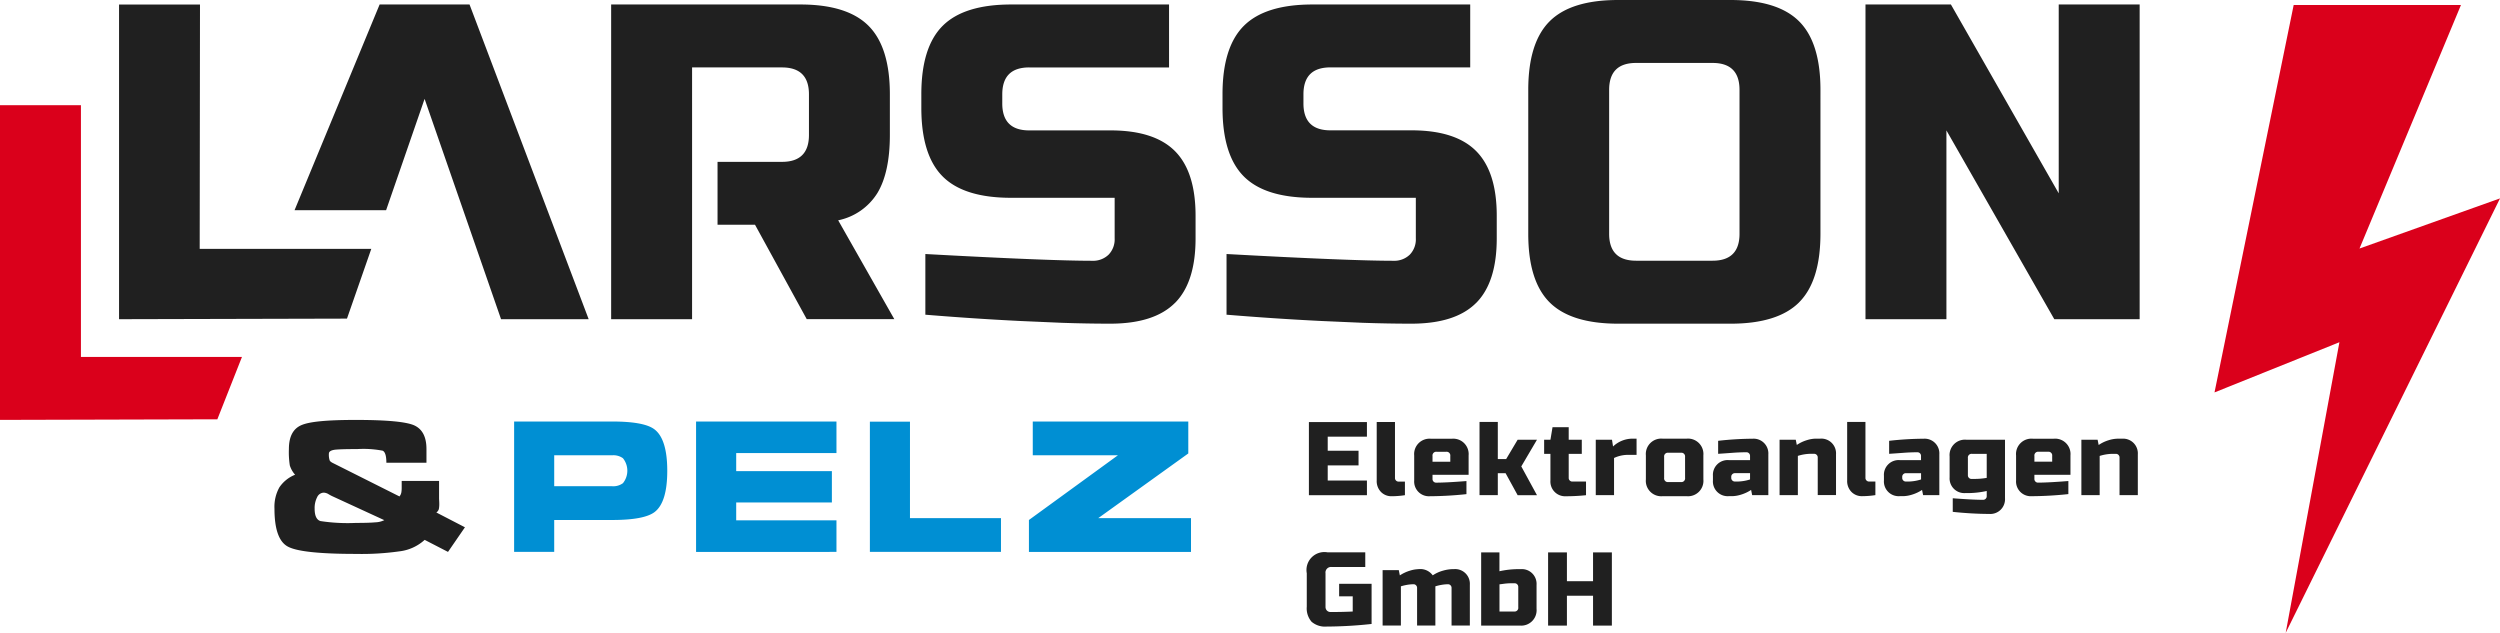 <?xml version="1.0" encoding="UTF-8"?> <svg xmlns="http://www.w3.org/2000/svg" width="364.26" height="92.206"><defs><clipPath id="a"><path fill="none" d="M0 0h364.26v92.206H0z" data-name="Rectangle 32"></path></clipPath></defs><g data-name="Group 24"><g data-name="Group 20"><path fill="#da001b" d="M0 15.324V61.18l31.668-.086 3.587-9.086H11.792V15.324Z" data-name="Path 44"></path><g data-name="Group 19"><g clip-path="url(#a)" data-name="Group 18"><path fill="#202020" d="M50.556 46.424 54.1 36.257H29.096l.043-35.6H17.346v45.852l33.21-.085m22.436.086h12.78L68.413.654h-13.1L42.916 30.629h13.34l5.609-16.222L73.002 46.5Zm57.318 0-8.184-14.41a8.807 8.807 0 0 0 5.731-4q1.8-3.015 1.8-8.45v-5.9q0-6.874-3.11-9.99T116.556.654H89.047v45.855h11.792V9.825h13.1q3.932 0 3.929 3.929v5.9q0 3.932-3.929 3.929h-9.391v9.167h5.462l7.534 13.75h12.776Zm40.876-2.358q3.015-3.015 3.012-9.434v-3.276q0-6.416-3.012-9.434T161.756 19h-11.792q-3.932 0-3.929-3.929v-1.317q0-3.932 3.929-3.929h20.371V.654h-22.993q-6.874 0-9.99 3.11t-3.11 9.99v1.967q0 6.874 3.11 9.99t9.99 3.11h15.067v5.9a3.2 3.2 0 0 1-.886 2.389 3.238 3.238 0 0 1-2.389.886q-6.351 0-24.306-.984v8.841q7.14.587 13.821.917l6.024.263q3.73.128 7.075.128 6.415 0 9.434-3.012m43.888 0q3.015-3.015 3.012-9.434v-3.279q0-6.416-3.012-9.434t-9.434-3.012h-11.79q-3.932 0-3.929-3.929v-1.313q0-3.932 3.929-3.929h20.37V.654h-22.991q-6.874 0-9.99 3.11t-3.11 9.99v1.967q0 6.874 3.11 9.99t9.99 3.11h15.067v5.9a3.2 3.2 0 0 1-.886 2.389 3.248 3.248 0 0 1-2.389.886q-6.351 0-24.306-.984v8.841q7.14.587 13.821.917l6.024.263q3.73.128 7.075.128 6.415 0 9.434-3.012m38.391-10.092q0 3.932-3.929 3.929h-11.139q-3.932 0-3.929-3.929V13.1q0-3.932 3.929-3.929h11.138q3.932 0 3.929 3.929v20.957Zm8.682 9.99q3.107-3.107 3.11-9.99V13.1q0-6.883-3.11-9.99T252.147 0h-16.374q-6.883 0-9.99 3.11t-3.11 9.99v20.963q0 6.883 3.11 9.99t9.99 3.11h16.375q6.874 0 9.99-3.11m49.618 2.456V.654h-11.792v27.513L284.256.654h-12.447v45.855h11.792V19l15.721 27.513h12.434Z" data-name="Path 45"></path><path fill="#008fd3" d="M150.484 66.337h12.4l-12.965 9.428v4.65h23.615v-4.917h-13.519l13.124-9.428v-4.65h-22.661v4.919Zm-23.737 14.077h19.1v-4.916h-13.26V61.442h-5.841Zm-4.87 0v-4.6h-14.609v-2.6h13.941v-4.57h-13.941v-2.627h14.609v-4.599H101.42v19ZM80.751 66.337h8.45a2.379 2.379 0 0 1 1.564.428 2.9 2.9 0 0 1 0 3.635 2.365 2.365 0 0 1-1.564.446h-8.45v-4.509Zm-5.842 14.077h5.841v-4.65h8.45q4.674 0 6.189-1.167 1.833-1.411 1.833-6.006c0-3.067-.623-5.09-1.864-6.031q-1.494-1.146-6.159-1.143h-14.29Z" data-name="Path 46"></path><path fill="#202020" d="M46.21 72.44a1.1 1.1 0 0 1 .959-.66 1.476 1.476 0 0 1 .635.183 5.622 5.622 0 0 0 .587.324l7.6 3.5a3.123 3.123 0 0 1-1.3.318c-.568.055-1.5.086-2.817.086a26.353 26.353 0 0 1-5.181-.269c-.568-.177-.849-.782-.849-1.809a3.446 3.446 0 0 1 .367-1.674m-2.358-10.466q-1.76.8-1.76 3.452a12.511 12.511 0 0 0 .134 2.389 3.685 3.685 0 0 0 .77 1.356 5.006 5.006 0 0 0-2.291 1.839 5.83 5.83 0 0 0-.715 3.11q0 4.436 1.912 5.5 1.915 1.091 9.959 1.088a39.076 39.076 0 0 0 6.324-.373 6.587 6.587 0 0 0 3.69-1.674l3.4 1.754 2.468-3.587-4.167-2.157a.89.89 0 0 0 .367-.507 3.94 3.94 0 0 0 .061-.764c0-.177-.012-.415-.031-.721v-2.6h-5.446v1.033a4.194 4.194 0 0 1-.055.666 1.28 1.28 0 0 1-.269.556l-9.593-4.815c-.336-.153-.532-.306-.58-.446a2.668 2.668 0 0 1-.11-.984c0-.281.275-.47.825-.556.55-.067 1.656-.1 3.318-.1a14.83 14.83 0 0 1 3.7.238c.354.177.532.758.532 1.754h5.841v-1.992c0-1.79-.611-2.945-1.833-3.477q-1.833-.77-8.444-.77c-4.411 0-6.874.263-8.022.794" data-name="Path 47"></path><path fill="#202020" d="M234.856 80.487h-2.743v4.191h-3.807v-4.191h-2.743v10.662h2.743v-4.344h3.807v4.344h2.743Zm-16.381 0h-2.664v10.662h5.633a2.243 2.243 0 0 0 2.438-2.438v-3.5a2.145 2.145 0 0 0-2.285-2.285h-.532a13.171 13.171 0 0 0-2.591.306Zm2.743 8a.538.538 0 0 1-.611.611h-2.127v-3.959c.171-.018.415-.049.721-.092a8.286 8.286 0 0 1 1.106-.061h.379a.5.5 0 0 1 .379.153.516.516 0 0 1 .153.379v2.969Zm-14.511-5.56a4.655 4.655 0 0 0-1.271.22 5.636 5.636 0 0 0-1.473.69l-.153-.764h-2.358v8.071h2.664v-5.713a6.72 6.72 0 0 1 1.754-.305h.073a.5.5 0 0 1 .379.153.516.516 0 0 1 .153.379v5.487h2.664v-5.713a6.72 6.72 0 0 1 1.754-.305h.073a.5.5 0 0 1 .379.153.516.516 0 0 1 .153.379v5.487h2.664v-5.939a2.145 2.145 0 0 0-2.285-2.285h-.153a5.646 5.646 0 0 0-1.454.22 5.084 5.084 0 0 0-1.515.69 2.215 2.215 0 0 0-1.9-.917h-.153Zm-6.867 2.134h-4.723v1.827h1.98V89.1c-.965.049-2.029.073-3.2.073a.747.747 0 0 1-.556-.208.761.761 0 0 1-.208-.556v-4.876a.81.81 0 0 1 .917-.916h4.876v-2.136h-5.481a2.611 2.611 0 0 0-3.043 3.043V88.4a2.975 2.975 0 0 0 .7 2.193 3.011 3.011 0 0 0 2.194.7 62.878 62.878 0 0 0 6.55-.379v-5.863Z" data-name="Path 48"></path><path fill="#202020" d="M308.293 66.129a.5.5 0 0 1 .379.153.507.507 0 0 1 .153.379v5.481h2.664v-5.939a2.145 2.145 0 0 0-2.285-2.285h-.684a4.693 4.693 0 0 0-1.271.22 5.352 5.352 0 0 0-1.466.7l-.153-.764h-2.365v8.071h2.664v-5.713a6.511 6.511 0 0 1 1.827-.305h.532Zm-6.923 3.959c-1.943.153-3.409.232-4.418.232a.5.5 0 0 1-.379-.153.507.507 0 0 1-.153-.379v-.611h5.255v-2.818a2.243 2.243 0 0 0-2.438-2.438h-3.049a2.243 2.243 0 0 0-2.438 2.438v3.654a2.145 2.145 0 0 0 2.285 2.285 52.647 52.647 0 0 0 5.334-.306Zm-2.969-4.265a.541.541 0 0 1 .611.611v.837h-2.591v-.837a.541.541 0 0 1 .611-.611Zm-11.139 3.959a.5.5 0 0 1-.379-.153.507.507 0 0 1-.153-.379v-2.511a.541.541 0 0 1 .611-.611h2.132v3.5a10.332 10.332 0 0 1-1.827.153h-.385Zm2.212 2.511a.5.5 0 0 1-.153.379.507.507 0 0 1-.379.153q-1.512 0-4.418-.226v1.98a52.632 52.632 0 0 0 5.328.305 2.145 2.145 0 0 0 2.285-2.285v-8.53h-5.633a2.243 2.243 0 0 0-2.438 2.438v3.052a2.145 2.145 0 0 0 2.285 2.285h.532a13.171 13.171 0 0 0 2.591-.306v.758Zm-14.218-6.171c.489-.031 1.13-.073 1.925-.134s1.527-.092 2.187-.092a.5.5 0 0 1 .379.153.507.507 0 0 1 .153.379v.611h-3.118a2.145 2.145 0 0 0-2.285 2.285v.684a2.145 2.145 0 0 0 2.285 2.285h.532a4.693 4.693 0 0 0 1.271-.22 5.511 5.511 0 0 0 1.466-.69l.153.764h2.365v-5.939a2.145 2.145 0 0 0-2.285-2.285 47.14 47.14 0 0 0-5.029.305v1.906Zm2.438 4.039a.5.5 0 0 1-.379-.153.507.507 0 0 1-.153-.379v-.153a.5.5 0 0 1 .153-.379.507.507 0 0 1 .379-.153h2.212v.915a6.511 6.511 0 0 1-1.827.305h-.379Zm-4.442 0h-.917a.5.5 0 0 1-.379-.153.507.507 0 0 1-.153-.379v-8.15h-2.664v8.53a2.249 2.249 0 0 0 .623 1.662 2.105 2.105 0 0 0 1.546.623 12.951 12.951 0 0 0 1.943-.153Zm-8.933-4.039a.5.5 0 0 1 .379.153.507.507 0 0 1 .153.379v5.481h2.664v-5.939a2.145 2.145 0 0 0-2.285-2.285h-.684a4.656 4.656 0 0 0-1.271.22 5.385 5.385 0 0 0-1.473.7l-.153-.764h-2.358v8.071h2.664v-5.713a6.511 6.511 0 0 1 1.827-.305h.532Zm-13.974 0c.489-.031 1.13-.073 1.925-.134s1.528-.092 2.187-.092a.5.5 0 0 1 .379.153.507.507 0 0 1 .153.379v.611h-3.122a2.145 2.145 0 0 0-2.285 2.285v.684a2.145 2.145 0 0 0 2.285 2.285h.532a4.656 4.656 0 0 0 1.271-.22 5.636 5.636 0 0 0 1.473-.69l.153.764h2.358v-5.939a2.145 2.145 0 0 0-2.285-2.285 47.233 47.233 0 0 0-5.029.305v1.906Zm2.437 4.037a.5.5 0 0 1-.379-.153.507.507 0 0 1-.153-.379v-.153a.5.5 0 0 1 .153-.379.516.516 0 0 1 .379-.153h2.206v.917a6.511 6.511 0 0 1-1.827.305h-.379Zm-7.259-.532a.541.541 0 0 1-.611.611h-1.83a.541.541 0 0 1-.611-.611v-3.049a.541.541 0 0 1 .611-.611h1.827a.541.541 0 0 1 .611.611Zm2.664-3.275a2.243 2.243 0 0 0-2.438-2.438h-3.5a2.243 2.243 0 0 0-2.438 2.438v3.507a2.243 2.243 0 0 0 2.438 2.438h3.5a2.243 2.243 0 0 0 2.44-2.438Zm-9.733-.073v-2.365h-.684a4.129 4.129 0 0 0-2.743 1.143l-.153-.99h-2.365v8.071h2.664v-5.407a4.8 4.8 0 0 1 1.98-.458h1.3Zm-7.375 3.886h-1.98a.5.5 0 0 1-.379-.153.507.507 0 0 1-.153-.379v-3.5h1.906v-2.059h-1.906v-1.825h-2.358l-.305 1.827h-.917v2.059h.917v3.886a2.145 2.145 0 0 0 2.285 2.285 27.64 27.64 0 0 0 2.9-.153v-1.98Zm-11.707-1.216 1.754 3.2h2.817l-2.285-4.191 2.285-3.886h-2.817l-1.674 2.817h-1.216v-5.407h-2.664v10.662h2.664v-3.2h1.146Zm-5.7 1.143q-2.905.229-4.417.232a.5.5 0 0 1-.379-.153.507.507 0 0 1-.153-.379v-.611h5.259v-2.817a2.243 2.243 0 0 0-2.438-2.438h-3.052a2.243 2.243 0 0 0-2.438 2.438v3.654a2.145 2.145 0 0 0 2.285 2.285 52.438 52.438 0 0 0 5.328-.305v-1.906Zm-2.969-4.265a.541.541 0 0 1 .611.611v.837h-2.591v-.837a.541.541 0 0 1 .611-.611Zm-6 4.344h-.917a.5.5 0 0 1-.379-.153.506.506 0 0 1-.153-.379v-8.151h-2.662v8.53a2.249 2.249 0 0 0 .623 1.662 2.1 2.1 0 0 0 1.546.623 12.889 12.889 0 0 0 1.943-.153Zm-5.536-.153h-5.713v-2.209h4.491v-2.132h-4.491v-2.053h5.713v-2.132h-8.455v10.662h8.456Z" data-name="Path 49"></path><path fill="#da001b" d="m334.199.727-11.536 56.45 18.2-7.314-7.827 42.342 31.228-63.3-20.475 7.308L358.573.727Z" data-name="Path 50"></path></g></g></g></g></svg> 